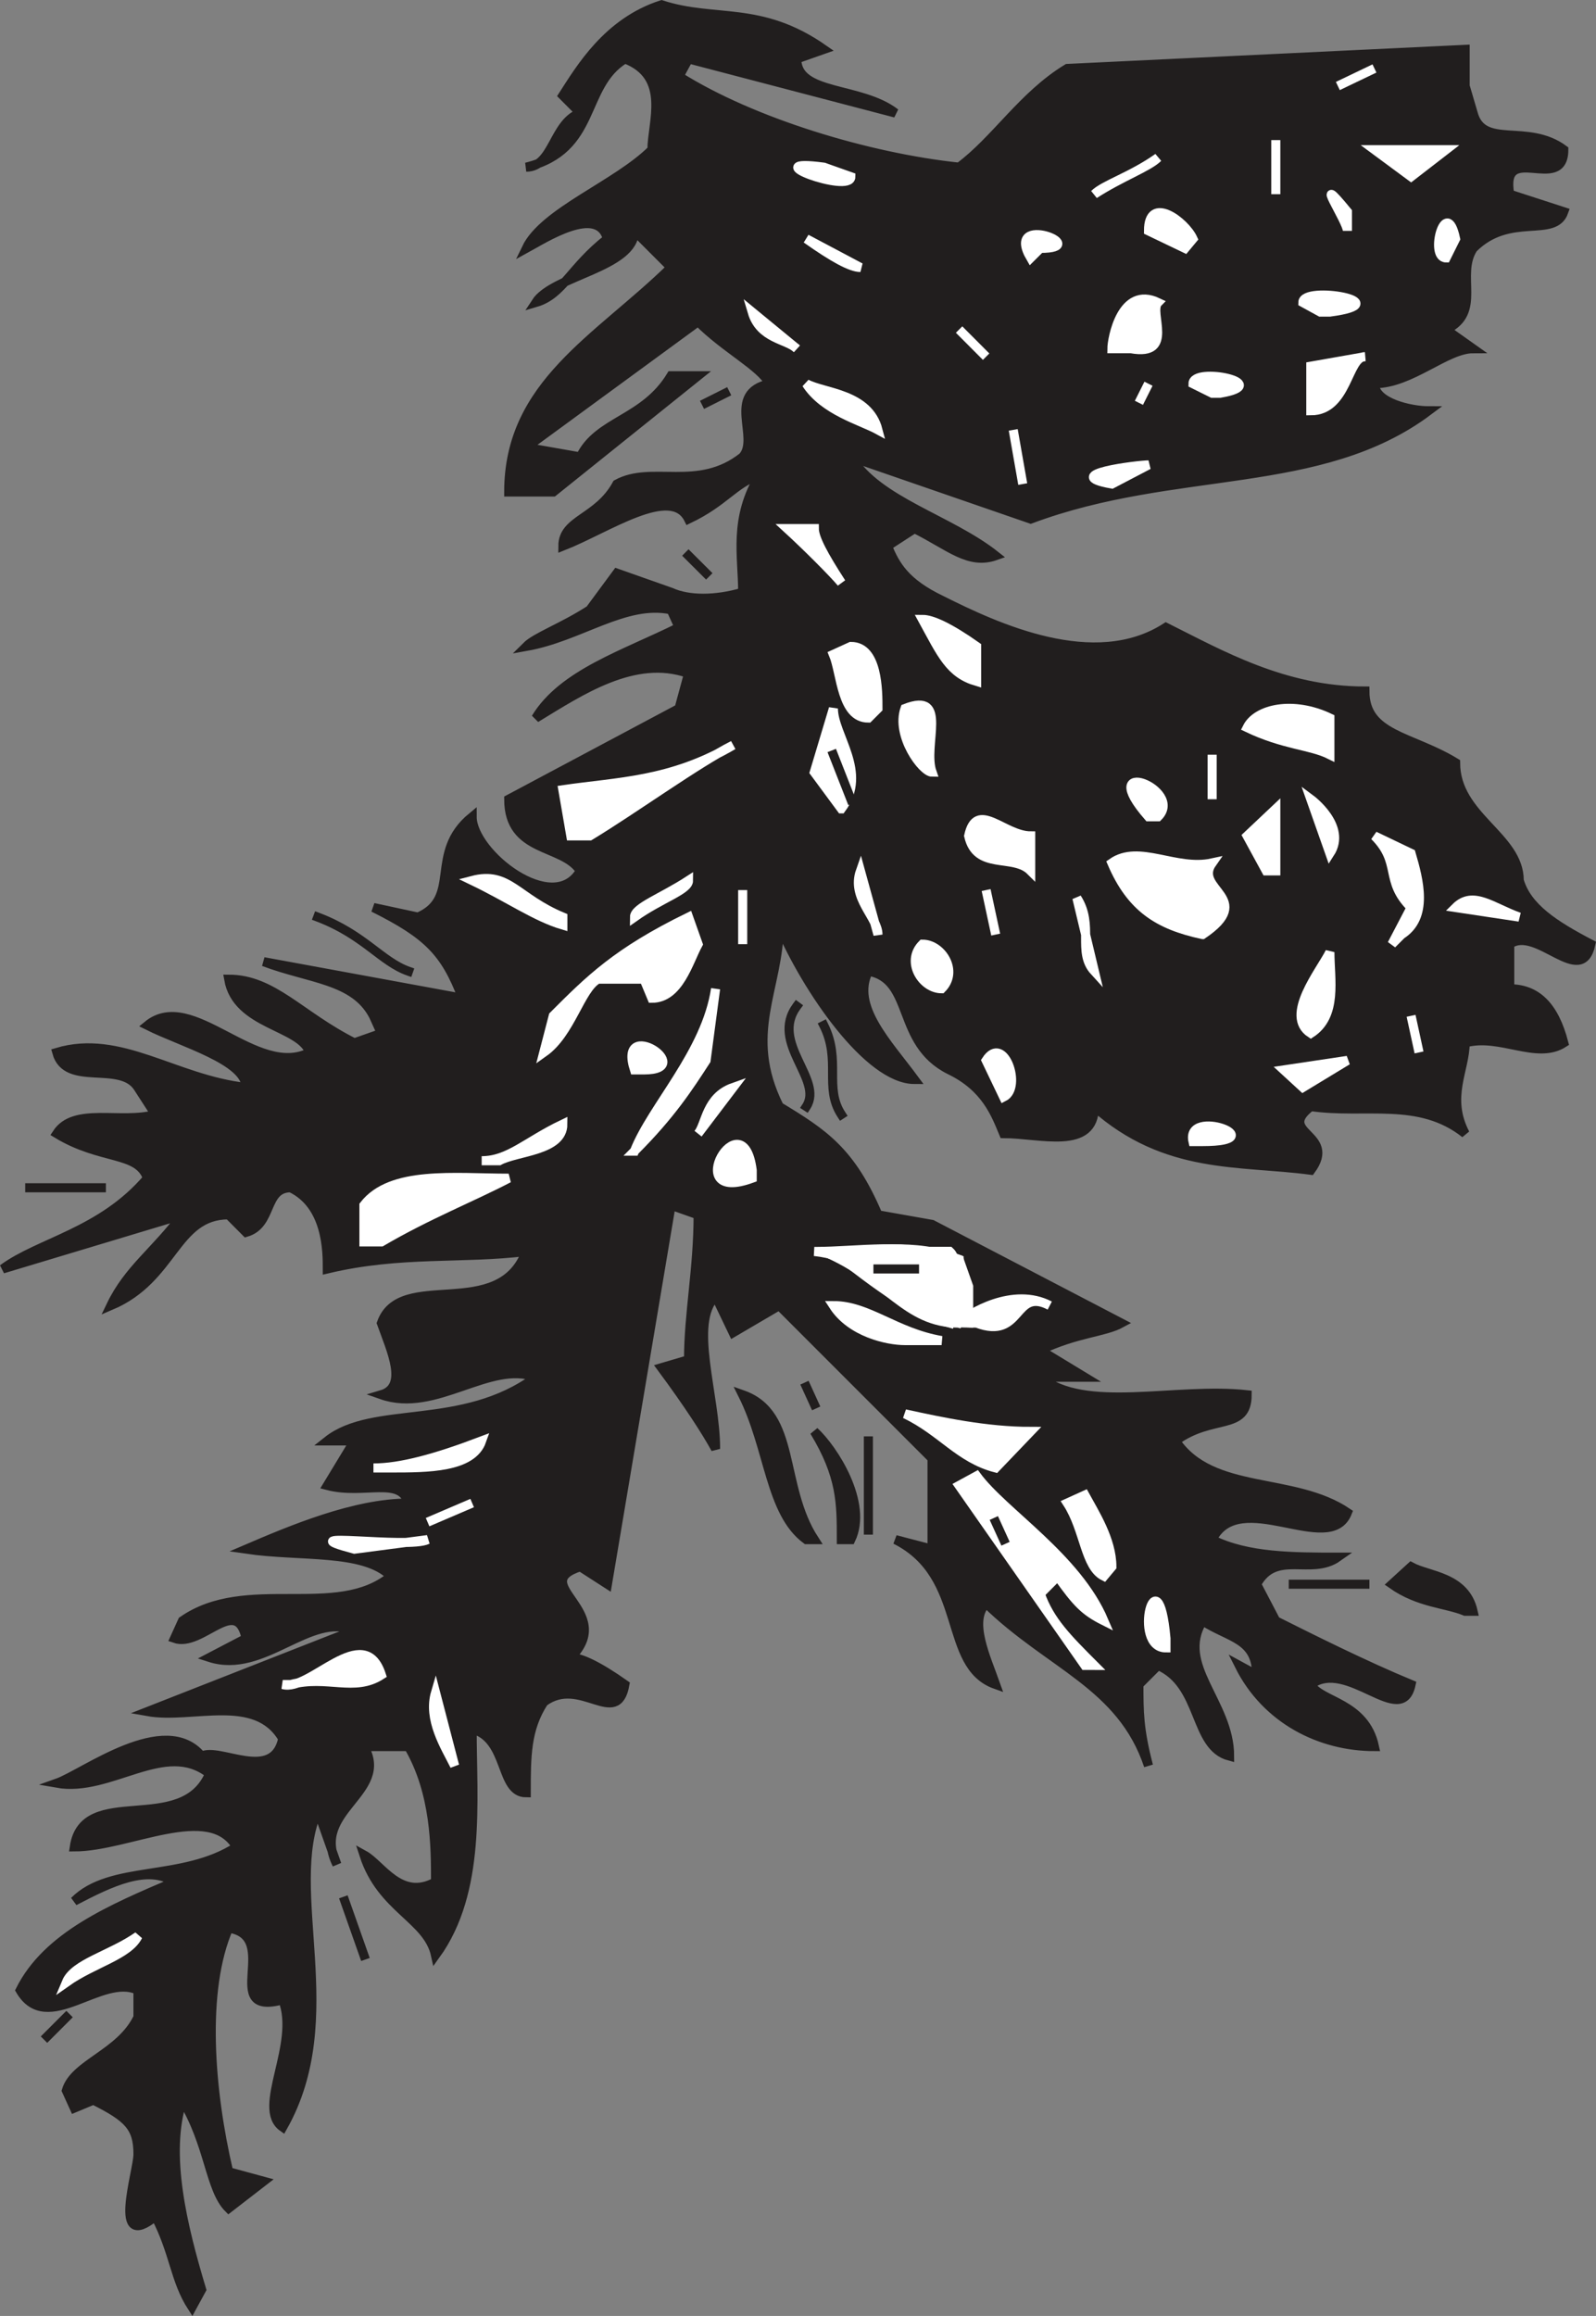 <svg width="133.72" height="193.944" viewBox="0 0 100.29 145.458" xmlns="http://www.w3.org/2000/svg"><rect x="0" y="0" width="100.29" height="145.458" fill="#808080" stroke="none"/><path style="fill:#211e1e;fill-opacity:1;fill-rule:evenodd;stroke:none" d="M17 830.102c-1.102-1.704-1.102-3.403-2.3-5.704-2.802 2.301-1.098-2.796-1.098-3.898 0-1.7-.602-2.3-2.801-3.398l-1.2.5-.5-1.102c.5-1.7 3.399-2.3 4.5-4.602V810.2c-2.3-1.097-5.703 2.903-7.402 0 1.7-3.398 5.7-5.097 9.7-6.8-1.7-1.098-4 0-6.297 1.203 2.296-2.301 6.796-1.204 10.199-3.403-1.7-2.898-6.801 0-10.2 0 .598-4 6.797-.597 8.5-4.597-2.8-2.204-6.203 1.199-9.601.597 1.7-.597 6.8-4.5 9.102-1.699 1.097-.602 4.5 1.7 5.097-1.102C21 791.5 17 793.2 14.2 792.7l13-5.097c-2.8-1.204-5.699 2.796-9.097 1.699l2.296-1.2c-.597-2.8-2.796.598-4.5 0l.5-1.101c4-2.8 9.704 0 13.102-2.8-1.7-1.7-5.7-1.2-9.102-1.7 2.801-1.2 6.801-2.898 10.204-2.898-.5-1.704-2.801-.5-5.102-1.102l1.7-2.8h-1.7c2.898-2.302 8.5-.598 13.102-4-2.903-1.098-6.301 2.3-9.704 1.1 1.704-.5.602-2.8 0-4.5 1.204-3.402 7.403 0 9.102-4.5-4 .5-7.898 0-12.5 1.098 0-1.097 0-4-2.3-5.097-1.7 0-1.098 2.3-2.802 2.8l-1.097-1.101c-3.403 0-3.403 4-7.403 5.7 1.102-2.302 2.801-3.4 4.5-5.7l-11.296 3.398c2.296-1.699 6.199-2.296 9.097-5.699-.597-1.699-2.898-1.097-5.699-2.8 1.102-1.7 4-.598 6.2-1.2l-1.098-1.699c-1.102-1.7-4.5 0-5.102-2.2 4-1.198 7.398 1.7 11.898 2.2 0-1.7-4-2.8-6.199-3.898C17 747.3 21 753 24.4 751.3c-.598-1.7-4.598-1.7-5.098-4.602 2.8 0 4.5 2.301 7.898 4l1.7-.597-.5-1.102c-1.2-2.3-4-2.3-6.899-3.398l12.5 2.296c-1.102-2.898-2.2-4-5.602-5.699l2.801.602c2.801-1.2.602-4 3.403-6.301 0 2.3 5.097 6.3 6.796 3.398-1.097-1.699-4.5-1.097-4.5-4.5l10.704-5.699.597-2.199c-3.398-1.2-6.8 1.102-9.597 2.8 1.699-2.8 5.597-4 9-5.698l-.5-1.102c-2.903-.602-5.704 1.7-9.102 2.3.602-.6 2.3-1.198 4-2.3l1.7-2.3 3.402 1.198c1.097.5 2.796.5 4.5 0 0-2.296-.602-4.597 1.097-7.398-1.699.602-2.199 1.7-4.5 2.8-1.097-2.198-5.097.598-7.898 1.7 0-1.7 2.199-1.7 3.398-3.898 2.2-1.204 5.102.5 7.903-1.704 1.097-1.199-1.102-4 1.699-4.597-.602-1.102-2.801-2.2-4.5-3.903L38 713.301l3.398.597c1.102-2.296 4-2.296 5.704-5.097H48.8l-9.102 7.3h-2.8c0-6.8 5.601-9.601 10.203-14.101l-2.301-2.3c0 2.3-5.102 2.8-6.2 4.5 1.7-.5 2.2-2.2 4.5-4-.601-2.2-4 0-5.101.6 1.102-2.3 5.7-4 7.898-6.198 0-1.704 1.204-4.602-1.699-5.704-2.8 1.704-1.699 5.704-6.199 6.801 1.7 0 1.7-2.8 3.398-3.398l-1.097-1.102c1.097-1.699 2.8-4.597 6.199-5.699 3.398 1.102 6.2 0 10.2 2.8l-1.7.598c0 2.301 4 1.704 6.2 3.403l-13-3.403-.598 1.102c4.597 2.898 11.898 5.102 17.597 5.7 2.301-1.7 4-4.5 6.801-6.2l25-1.2v2.302l.5 1.699c.602 2.3 3.398.597 5.7 2.3 0 2.797-4-.601-3.4 2.797l3.4 1.102c-.598 1.7-3.4 0-5.7 2.3-1.102 1.7.602 4-1.7 5.098l1.7 1.204c-1.7 0-3.898 2.199-6.2 2.199 0 1.199 2.302 1.699 3.4 1.699-6.802 5.102-15.9 3.398-25 6.8l-11.302-3.902c1.704 2.801 6.204 3.903 9.102 6.204-1.7.597-2.898-.602-5.102-1.704L60.7 719.5c.5 1.2 1.102 2.3 3.403 3.398 3.398 1.704 9.597 4.602 14.097 1.704 3.403 1.699 7.403 4 12.5 4 0 2.796 2.903 2.796 5.7 4.5 0 3.398 4 4.597 4 7.398.5 1.7 2.203 2.8 4.5 4-.598 2.8-3.399-1.2-5.098 0v2.8c1.699 0 2.8 1.098 3.398 3.4-1.699 1.1-4-.598-6.199 0 0 1.698-1.2 3.402 0 5.698-2.898-2.296-6.3-1.199-9.7-1.699-2.198 1.7 1.7 1.7 0 4-4.5-.597-9.1 0-13.6-4 0 2.801-3.4 1.7-5.7 1.7-.5-1.2-1.102-2.899-3.398-4-3.403-1.7-2.204-5.7-5.102-6.2-1.102 2.2 1.2 4.5 2.898 6.801-2.898 0-6.796-5.7-8.5-9.7 0 4-2.296 6.802 0 11.4 2.801 1.698 4.5 2.8 6.204 6.8l3.398.602 11.898 6.199c-1.097.597-2.796.597-5.097 1.699l2.8 1.7h-2.8c2.8 2.3 8.5.6 13 1.1 0 2.302-2.2 1.2-4.5 2.9 2.3 3.402 7.398 2.198 10.8 4.5-1.101 2.8-6.8-1.7-8.5 1.698C83.302 783 86.2 783 89 783c-1.7 1.2-3.898-.5-5.102 1.7l1.204 2.3c2.199 1.102 5.597 2.8 8.5 4-.602 2.8-4-1.7-6.301 0 .597 1.102 3.398 1.102 4 3.898-3.403 0-6.801-1.699-8.5-5.097l1.097.597c0-2.296-1.699-2.296-3.398-3.398-1.7 2.8 1.7 5.102 1.7 8.5-2.302-.602-1.7-4.5-4.5-5.7l-1.2 1.2c0 1.7 0 2.8.602 5.102-1.704-5.102-6.204-6.301-10.204-10.204-1.097 1.102 0 3.403.602 5.102-3.398-1.2-1.7-6.8-6.3-9.102l2.3.602v-5.7l-9.602-9.6L51 768.897l-1.102-2.296c-1.699 1.699 0 6.199 0 9.597-.597-1.097-1.699-2.8-3.398-5.097l1.7-.5c0-2.903.6-5.704.6-9.102l-1.698-.602-4 23.801-1.704-1.097c-3.398 1.097 2.301 2.796-.597 5.699.597 0 1.699.5 3.398 1.699-.5 2.8-2.8-.602-5.097 1.102C38 793.8 38 795.5 38 797.8c-1.7 0-1.102-3.403-3.398-4 0 4.5.597 10.199-2.301 14.199-.5-2.3-3.403-2.898-4.5-6.3 1.097.6 2.3 2.902 4.5 1.698 0-2.199 0-5.597-1.7-8.5h-2.8c1.699 2.903-3.403 4-1.7 7.403l-1.203-3.403c-2.199 5.102 1.704 13-2.199 19.903-1.699-1.2 1.102-5.2 0-8-4 1.097 0-4-3.398-4.5-1.7 3.898-1.2 10.199 0 15.3l2.199.598-2.2 1.7c-1.198-1.2-1.198-4-2.902-6.797-1.097 3.398 0 7.898 1.204 11.898" transform="translate(-4.932 -685.2)"/><path style="fill:none;stroke:#211e1e;stroke-width:5.7;stroke-linecap:square;stroke-linejoin:miter;stroke-miterlimit:4;stroke-opacity:1" d="M170 118.984c-11.016 17.032-11.016 34.024-23.008 57.032-28.008-23.008-10.976 27.968-10.976 38.984 0 16.992-6.016 23.008-28.008 33.984l-11.992-5-5 11.016c5 16.992 33.984 23.008 45 46.016v16.992c-23.008 10.976-57.032-29.024-74.024 0 16.992 33.984 56.992 50.976 96.992 68.008-16.992 10.976-40 0-62.968-12.032 22.968 23.008 67.968 12.032 101.992 34.024-16.992 28.984-68.008 0-101.992 0 5.976 40 67.968 5.976 85 45.976-28.008 22.032-62.032-11.992-96.016-5.976 16.992 5.976 68.008 45 91.016 16.992 10.976 6.016 45-16.992 50.976 11.016C210 505 170 488.008 141.992 493.008l130 50.976c-28.008 12.032-56.992-27.968-90.976-16.992l22.968 11.992c-5.976 28.008-27.968-5.976-45 0l5 11.016c40 28.008 97.032 0 131.016 28.008C278.008 595 238.008 590 203.984 595c28.008 11.992 68.008 28.984 102.032 28.984-5 17.032-28.008 5-51.016 11.016l16.992 28.008H255c28.984 23.008 85 5.976 131.016 40-29.024 10.976-63.008-23.008-97.032-11.016 17.032 5 6.016 28.008 0 45 12.032 34.024 74.024 0 91.016 45-40-5-78.984 0-125-10.976 0 10.976 0 40-23.008 50.976-16.992 0-10.976-23.008-28.008-28.008L193.008 805c-34.024 0-34.024-40-74.024-56.992 11.016 23.008 28.008 33.984 45 56.992L51.016 771.016c22.968 16.992 61.992 22.968 90.976 56.992C136.016 845 113.008 838.984 85 856.016c11.016 16.992 40 5.976 61.992 11.992L136.016 885c-11.016 16.992-45 0-51.016 21.992C125 918.984 158.984 890 203.984 885c0 16.992-40 28.008-61.992 38.984C170 946.992 210 890 243.984 906.992c-5.976 16.992-45.976 16.992-50.976 46.016 28.008 0 45-23.008 78.984-40l16.992 5.976-5 11.016c-11.992 23.008-40 23.008-68.984 33.984l125-22.968c-11.016 28.984-21.992 40-56.016 56.992l28.008-6.016c28.008 11.992 6.016 40 34.024 63.008 0-23.008 50.976-63.008 67.968-33.984-10.976 16.992-45 10.976-45 45l107.032 56.992 5.976 21.992c-33.984 11.992-68.008-11.016-95.976-28.008 16.992 28.008 55.976 40 90 56.992l-5 11.016c-29.024 6.016-57.032-16.992-91.016-23.008 6.016 6.016 23.008 11.992 40 23.008l16.992 23.008 34.024-11.992c10.976-5 27.968-5 45 0 0 22.968-6.016 45.976 10.976 73.984-16.992-6.016-21.992-16.992-45-28.008-10.976 21.992-50.976-5.976-78.984-16.992 0 16.992 21.992 16.992 33.984 38.984 21.992 12.032 51.016-5 79.024 17.032 10.976 11.992-11.016 40 16.992 45.976-6.016 11.016-28.008 21.992-45 39.024L380 1286.992l33.984-5.976c11.016 22.968 40 22.968 57.032 50.976h16.992l-91.016-73.008h-28.008c0 68.008 56.016 96.016 102.032 141.016l-23.008 23.008c0-23.008-51.016-28.008-61.992-45 16.992 5 21.992 21.992 45 40-6.016 21.992-40 0-51.016-6.016 11.016 23.008 56.992 40 78.984 61.992 0 17.032 12.032 46.016-16.992 57.032-28.008-17.032-16.992-57.032-61.992-68.008 16.992 0 16.992 28.008 33.984 33.984l-10.976 11.016C413.984 1525 431.016 1553.984 465 1565c33.984-11.016 61.992 0 101.992-28.008L550 1531.016c0-23.008 40-17.032 61.992-34.024l-130 34.024-5.976-11.016c45.976-28.984 118.984-51.016 175.976-56.992 23.008 16.992 40 45 68.008 61.992l250 11.992v-23.008l5-16.992c6.016-23.008 33.984-5.976 56.992-23.008 0-27.968-40 6.016-33.984-27.968l33.984-11.016c-5.976-16.992-33.984 0-56.992-23.008-11.016-16.992 6.016-40-16.992-50.976L975 1348.984c-16.992 0-38.984-21.992-61.992-21.992 0-11.992 23.008-16.992 33.984-16.992-68.008-51.016-158.984-33.984-250-68.008l-113.008 39.024c17.032-28.008 62.032-39.024 91.016-62.032-16.992-5.976-28.984 6.016-51.016 17.032L606.992 1225c5-11.992 11.016-23.008 34.024-33.984 33.984-17.032 95.976-46.016 140.976-17.032 34.024-16.992 74.024-40 125-40 0-27.968 29.024-27.968 56.992-45 0-33.984 40-45.976 40-73.984 5-16.992 22.032-28.008 45-40-5.976-28.008-33.984 11.992-50.976 0v-28.008c16.992 0 28.008-10.976 33.984-33.984-16.992-11.016-40 5.976-61.992 0 0-16.992-11.992-34.024 0-56.992-28.984 22.968-63.008 11.992-96.992 16.992-21.992-16.992 16.992-16.992 0-40-45 5.976-91.016 0-136.016 40 0-28.008-33.984-16.992-56.992-16.992-5 11.992-11.016 28.984-33.984 40-34.024 16.992-22.032 56.992-51.016 61.992-11.016-21.992 11.992-45 28.984-68.008-28.984 0-67.968 56.992-85 96.992 0-40-22.968-68.008 0-113.984 28.008-16.992 45-28.008 62.032-68.008L635 798.984l118.984-61.992c-10.976-5.976-27.968-5.976-50.976-16.992l28.008-16.992h-28.008c28.008-23.008 85-6.016 130-11.016 0-23.008-21.992-11.992-45-28.984 23.008-34.024 73.984-21.992 108.008-45C885 590 828.008 635 811.016 601.016 833.008 590 861.992 590 890 590c-16.992-11.992-38.984 5-51.016-16.992L851.016 550c21.992-11.016 55.976-28.008 85-40-6.016-28.008-40 16.992-63.008 0 5.976-11.016 33.984-11.016 40-38.984-34.024 0-68.008 16.992-85 50.976l10.976-5.976c0 22.968-16.992 22.968-33.984 33.984-16.992-28.008 16.992-51.016 16.992-85-23.008 6.016-16.992 45-45 56.992L765 510c0-16.992 0-28.008 6.016-51.016-17.032 51.016-62.032 63.008-102.032 102.032-10.976-11.016 0-34.024 6.016-51.016-33.984 11.992-16.992 68.008-63.008 91.016L635 595v56.992l-96.016 96.016L510 731.016l-11.016 22.968c-16.992-16.992 0-61.992 0-95.976-5.976 10.976-16.992 28.008-33.984 50.976l16.992 5c0 29.024 6.016 57.032 6.016 91.016l-16.992 6.016-40-238.008-17.032 10.976c-33.984-10.976 23.008-27.968-5.976-56.992 5.976 0 16.992-5 33.984-16.992-5-28.008-28.008 6.016-50.976-11.016C380 481.992 380 465 380 441.992c-16.992 0-11.016 34.024-33.984 40 0-45 5.976-101.992-23.008-141.992-5 23.008-34.024 28.984-45 63.008 10.976-6.016 23.008-29.024 45-16.992 0 21.992 0 55.976-16.992 85h-28.008c16.992-29.024-34.024-40-16.992-74.024l-12.032 34.024c-21.992-51.016 17.032-130-21.992-199.024-16.992 11.992 11.016 51.992 0 80-40-10.976 0 40-33.984 45-16.992-38.984-11.992-101.992 0-153.008L215 198.008l-21.992-16.992c-11.992 11.992-11.992 40-29.024 67.968C153.008 215 163.984 170 176.016 130Zm0 0" transform="matrix(.1 0 0 -.1 -4.932 156.8)"/><path style="fill:#fff;fill-opacity:1;fill-rule:evenodd;stroke:none" d="M9.102 809.7c.5-1.2 2.796-1.7 4.5-2.9-.602 1.2-2.801 1.7-4.5 2.9" transform="translate(-4.932 -685.2)"/><path style="fill:none;stroke:#fff;stroke-width:5.7;stroke-linecap:square;stroke-linejoin:miter;stroke-miterlimit:4;stroke-opacity:1" d="M91.016 323.008c5 11.992 27.968 16.992 45 28.984C130 340 108.008 335 91.016 323.008Zm0 0" transform="matrix(.1 0 0 -.1 -4.932 156.8)"/><path style="fill:#211e1e;fill-opacity:1;fill-rule:evenodd;stroke:none" d="M21.5 805.102c-1.102 1.199 0 2.898-.5 4.597 2.2 0 1.102-2.898.5-4.597" transform="translate(-4.932 -685.2)"/><path style="fill:none;stroke:#211e1e;stroke-width:5.7;stroke-linecap:square;stroke-linejoin:miter;stroke-miterlimit:4;stroke-opacity:1" d="M215 368.984c-11.016-11.992 0-28.984-5-45.976 21.992 0 11.016 28.984 5 45.976zm0 0" transform="matrix(.1 0 0 -.1 -4.932 156.8)"/><path style="fill:none;stroke:#fff;stroke-width:5.7;stroke-linecap:square;stroke-linejoin:miter;stroke-miterlimit:4;stroke-opacity:1" d="M176.016 431.016zm27.968 16.992zm0 0" transform="matrix(.1 0 0 -.1 -4.932 156.8)"/><path style="fill:#fff;fill-opacity:1;fill-rule:evenodd;stroke:none" d="M33.5 796.102c-.602-1.204-1.7-2.903-1.2-4.602" transform="translate(-4.932 -685.2)"/><path style="fill:none;stroke:#fff;stroke-width:5.7;stroke-linecap:square;stroke-linejoin:miter;stroke-miterlimit:4;stroke-opacity:1" d="M335 458.984c-6.016 12.032-16.992 29.024-11.992 46.016Zm0 0" transform="matrix(.1 0 0 -.1 -4.932 156.8)"/><path style="fill:#fff;fill-opacity:1;fill-rule:evenodd;stroke:none" d="M22.7 791c1.698.5 5.1-4 6.198-.602-1.699 1.102-3.398 0-5.699.602" transform="translate(-4.932 -685.2)"/><path style="fill:none;stroke:#fff;stroke-width:5.7;stroke-linecap:square;stroke-linejoin:miter;stroke-miterlimit:4;stroke-opacity:1" d="M226.992 510c16.992-5 51.016 40 61.992 6.016-16.992-11.016-33.984 0-56.992-6.016Zm0 0" transform="matrix(.1 0 0 -.1 -4.932 156.8)"/><path style="fill:none;stroke:#211e1e;stroke-width:5.7;stroke-linecap:square;stroke-linejoin:miter;stroke-miterlimit:4;stroke-opacity:1" d="M306.016 516.016zm0 0" transform="matrix(.1 0 0 -.1 -4.932 156.8)"/><path style="fill:#fff;fill-opacity:1;fill-rule:evenodd;stroke:none" d="m73.102 789.8-7.903-11.3 1.102-.602C68 780.2 72.6 783 74.3 787c-1.2-.602-1.7-1.102-2.903-2.8l-1.097 1.1c.597 1.7 1.699 2.802 3.398 4.5" transform="translate(-4.932 -685.2)"/><path style="fill:none;stroke:#fff;stroke-width:5.7;stroke-linecap:square;stroke-linejoin:miter;stroke-miterlimit:4;stroke-opacity:1" d="M731.016 521.992 651.992 635l11.016 6.016C680 618.008 726.016 590 743.008 550c-11.992 6.016-16.992 11.016-29.024 28.008l-10.976-11.016c5.976-16.992 16.992-28.008 33.984-45Zm-374.024 11.016zm0 0" transform="matrix(.1 0 0 -.1 -4.932 156.8)"/><path style="fill:#fff;fill-opacity:1;fill-rule:evenodd;stroke:none" d="M78.2 788.7c-2.2 0-.5-6.2 0-.598" transform="translate(-4.932 -685.2)"/><path style="fill:none;stroke:#fff;stroke-width:5.7;stroke-linecap:square;stroke-linejoin:miter;stroke-miterlimit:4;stroke-opacity:1" d="M781.992 533.008c-21.992 0-5 61.992 0 5.976zm0 0" transform="matrix(.1 0 0 -.1 -4.932 156.8)"/><path style="fill:#211e1e;fill-opacity:1;fill-rule:evenodd;stroke:none" d="M97 786.398c-1.2-.5-2.898-.5-4.602-1.699l1.204-1.097c1.097.597 3.398.597 3.898 2.796" transform="translate(-4.932 -685.2)"/><path style="fill:none;stroke:#211e1e;stroke-width:5.7;stroke-linecap:square;stroke-linejoin:miter;stroke-miterlimit:4;stroke-opacity:1" d="M970 556.016c-11.992 5-28.984 5-46.016 16.992l12.032 10.976c10.976-5.976 33.984-5.976 38.984-27.968Zm0 0" transform="matrix(.1 0 0 -.1 -4.932 156.8)"/><path style="fill:#fff;fill-opacity:1;fill-rule:evenodd;stroke:none" d="M74.3 784.2c-1.198-.598-1.198-2.9-2.3-4.598l1.102-.5c.597 1.097 1.699 2.796 1.699 4.5" transform="translate(-4.932 -685.2)"/><path style="fill:none;stroke:#fff;stroke-width:5.7;stroke-linecap:square;stroke-linejoin:miter;stroke-miterlimit:4;stroke-opacity:1" d="M743.008 578.008c-11.992 5.976-11.992 28.984-23.008 45.976l11.016 5c5.976-10.976 16.992-27.968 16.992-45zm0 0" transform="matrix(.1 0 0 -.1 -4.932 156.8)"/><path style="fill:#fff;fill-opacity:1;fill-rule:evenodd;stroke:none" d="M27.2 782.5c-4.5-1.2 3.402 0 4.6-.602" transform="translate(-4.932 -685.2)"/><path style="fill:none;stroke:#fff;stroke-width:5.7;stroke-linecap:square;stroke-linejoin:miter;stroke-miterlimit:4;stroke-opacity:1" d="M271.992 595c-45 11.992 34.024 0 46.016 6.016zm0 0" transform="matrix(.1 0 0 -.1 -4.932 156.8)"/><path style="fill:#211e1e;fill-opacity:1;fill-rule:evenodd;stroke:none" d="M55.602 781.898c-2.301-1.699-2.301-5.699-4-9.097 3.398 1.199 2.296 5.699 4.5 9.097" transform="translate(-4.932 -685.2)"/><path style="fill:none;stroke:#211e1e;stroke-width:5.7;stroke-linecap:square;stroke-linejoin:miter;stroke-miterlimit:4;stroke-opacity:1" d="M556.016 601.016c-23.008 16.992-23.008 56.992-40 90.976C550 680 538.984 635 561.016 601.016Zm0 0" transform="matrix(.1 0 0 -.1 -4.932 156.8)"/><path style="fill:#211e1e;fill-opacity:1;fill-rule:evenodd;stroke:none" d="M57.8 781.898c0-2.296 0-4-1.698-6.796 1.199 1.097 3.398 4.5 2.296 6.796" transform="translate(-4.932 -685.2)"/><path style="fill:none;stroke:#211e1e;stroke-width:5.7;stroke-linecap:square;stroke-linejoin:miter;stroke-miterlimit:4;stroke-opacity:1" d="M578.008 601.016c0 22.968 0 40-16.992 67.968 11.992-10.976 33.984-45 22.968-67.968zm0 0" transform="matrix(.1 0 0 -.1 -4.932 156.8)"/><path style="fill:#fff;fill-opacity:1;fill-rule:evenodd;stroke:none" d="m31.8 780.8 2.802-1.198" transform="translate(-4.932 -685.2)"/><path style="fill:none;stroke:#fff;stroke-width:5.7;stroke-linecap:square;stroke-linejoin:miter;stroke-miterlimit:4;stroke-opacity:1" d="m318.008 611.992 28.008 11.992zm435.976 16.992zM380 635zm0 0" transform="matrix(.1 0 0 -.1 -4.932 156.8)"/><path style="fill:#fff;fill-opacity:1;fill-rule:evenodd;stroke:none" d="M28.398 777.398c1.704 0 3.903-.597 6.801-1.699-.597 1.7-3.398 1.7-5.699 1.7" transform="translate(-4.932 -685.2)"/><path style="fill:none;stroke:#fff;stroke-width:5.7;stroke-linecap:square;stroke-linejoin:miter;stroke-miterlimit:4;stroke-opacity:1" d="M283.984 646.016c17.032 0 39.024 5.976 68.008 16.992-5.976-16.992-33.984-16.992-56.992-16.992Zm0 0" transform="matrix(.1 0 0 -.1 -4.932 156.8)"/><path style="fill:#fff;fill-opacity:1;fill-rule:evenodd;stroke:none" d="M67.5 777.398c-2.3-.597-3.398-2.296-5.7-3.398 2.302.5 5.098 1.102 7.9 1.102" transform="translate(-4.932 -685.2)"/><path style="fill:none;stroke:#fff;stroke-width:5.7;stroke-linecap:square;stroke-linejoin:miter;stroke-miterlimit:4;stroke-opacity:1" d="M675 646.016c-23.008 5.976-33.984 22.968-56.992 33.984 23.008-5 50.976-11.016 78.984-11.016zm0 0" transform="matrix(.1 0 0 -.1 -4.932 156.8)"/><path style="fill:none;stroke:#211e1e;stroke-width:5.7;stroke-linecap:square;stroke-linejoin:miter;stroke-miterlimit:4;stroke-opacity:1" d="M861.992 651.992zm0 0" transform="matrix(.1 0 0 -.1 -4.932 156.8)"/><path style="fill:none;stroke:#fff;stroke-width:5.7;stroke-linecap:square;stroke-linejoin:miter;stroke-miterlimit:4;stroke-opacity:1" d="M708.984 680zM335 726.016zm0 0" transform="matrix(.1 0 0 -.1 -4.932 156.8)"/><path style="fill:#fff;fill-opacity:1;fill-rule:evenodd;stroke:none" d="M61.8 769.398c-1.1 0-3.402-.5-4.5-2.199 2.2 0 3.9 1.7 6.802 2.2" transform="translate(-4.932 -685.2)"/><path style="fill:none;stroke:#fff;stroke-width:5.7;stroke-linecap:square;stroke-linejoin:miter;stroke-miterlimit:4;stroke-opacity:1" d="M618.008 726.016c-11.016 0-34.024 5-45 21.992 21.992 0 38.984-16.992 68.008-21.992zm0 0" transform="matrix(.1 0 0 -.1 -4.932 156.8)"/><path style="fill:#fff;fill-opacity:1;fill-rule:evenodd;stroke:none" d="M64.602 768.3c-2.204-.6-4.5-2.3-7.301-4.5 2.199 0 5.097-.6 7.898.5 0 2.302 0 1.2-.597 4" transform="translate(-4.932 -685.2)"/><path style="fill:none;stroke:#fff;stroke-width:5.7;stroke-linecap:square;stroke-linejoin:miter;stroke-miterlimit:4;stroke-opacity:1" d="M646.016 736.992c-22.032 6.016-45 23.008-73.008 45 21.992 0 50.976 6.016 78.984-5 0-23.008 0-11.992-5.976-40zm0 0" transform="matrix(.1 0 0 -.1 -4.932 156.8)"/><path style="fill:#fff;fill-opacity:1;fill-rule:evenodd;stroke:none" d="M65.2 768.3c-3.4 0-4.5-2.8-8.5-4.5h7.902c1.199 1.098-2.204 3.4.597 4.5" transform="translate(-4.932 -685.2)"/><path style="fill:none;stroke:#fff;stroke-width:5.7;stroke-linecap:square;stroke-linejoin:miter;stroke-miterlimit:4;stroke-opacity:1" d="M651.992 736.992c-33.984 0-45 28.008-85 45h79.024c11.992-10.976-22.032-33.984 5.976-45zm0 0" transform="matrix(.1 0 0 -.1 -4.932 156.8)"/><path style="fill:#fff;fill-opacity:1;fill-rule:evenodd;stroke:none" d="M65.8 768.3c-4 0-5.1-4-9.698-4.5 2.898 0 5.699-.6 9.097.5l.602 1.7" transform="translate(-4.932 -685.2)"/><path style="fill:none;stroke:#fff;stroke-width:5.7;stroke-linecap:square;stroke-linejoin:miter;stroke-miterlimit:4;stroke-opacity:1" d="M658.008 736.992c-40 0-51.016 40-96.992 45 28.984 0 56.992 6.016 90.976-5L658.008 760Zm0 0" transform="matrix(.1 0 0 -.1 -4.932 156.8)"/><path style="fill:#fff;fill-opacity:1;fill-rule:evenodd;stroke:none" d="M66.3 768.3c-3.902 0-5.6-2.8-9.6-4.5h7.902c1.199 1.098-2.204 3.4.597 4.5.602-.6 3.403-2.3 5.7-1.1-2.297-1.2-1.7 2.198-4.598 1.1" transform="translate(-4.932 -685.2)"/><path style="fill:none;stroke:#fff;stroke-width:5.7;stroke-linecap:square;stroke-linejoin:miter;stroke-miterlimit:4;stroke-opacity:1" d="M663.008 736.992c-39.024 0-56.016 28.008-96.016 45h79.024c11.992-10.976-22.032-33.984 5.976-45 6.016 6.016 34.024 23.008 56.992 11.016-22.968 11.992-16.992-21.992-45.976-11.016Zm0 0" transform="matrix(.1 0 0 -.1 -4.932 156.8)"/><path style="fill:#fff;fill-opacity:1;fill-rule:evenodd;stroke:none" d="M27.8 763.2v-2.302c1.7-2.199 5.7-1.699 9.098-1.699-2.296 1.2-5.097 2.301-8 4" transform="translate(-4.932 -685.2)"/><path style="fill:none;stroke:#fff;stroke-width:5.7;stroke-linecap:square;stroke-linejoin:miter;stroke-miterlimit:4;stroke-opacity:1" d="M278.008 788.008v23.008C295 833.008 335 828.008 368.984 828.008c-22.968-11.992-50.976-23.008-80-40zm0 0" transform="matrix(.1 0 0 -.1 -4.932 156.8)"/><path style="fill:#fff;fill-opacity:1;fill-rule:evenodd;stroke:none" d="M52.2 759.2c-4.598 1.698-.598-5.098 0-.5" transform="translate(-4.932 -685.2)"/><path style="fill:none;stroke:#fff;stroke-width:5.7;stroke-linecap:square;stroke-linejoin:miter;stroke-miterlimit:4;stroke-opacity:1" d="M521.992 828.008c-45.976-16.992-5.976 50.976 0 5zm-290 10.976zm0 0" transform="matrix(.1 0 0 -.1 -4.932 156.8)"/><path style="fill:#fff;fill-opacity:1;fill-rule:evenodd;stroke:none" d="M35.2 758.102c1.698 0 2.8-1.204 5.1-2.301 0 1.699-2.902 1.699-4 2.3" transform="translate(-4.932 -685.2)"/><path style="fill:none;stroke:#fff;stroke-width:5.7;stroke-linecap:square;stroke-linejoin:miter;stroke-miterlimit:4;stroke-opacity:1" d="M351.992 838.984c16.992 0 28.008 12.032 51.016 23.008 0-16.992-29.024-16.992-40-23.008zm0 0" transform="matrix(.1 0 0 -.1 -4.932 156.8)"/><path style="fill:#fff;fill-opacity:1;fill-rule:evenodd;stroke:none" d="M44.8 757.5c1.098-2.8 4.5-6.2 5.098-10.2l-.597 4.5c-1.102 1.7-2.2 3.4-4.5 5.7" transform="translate(-4.932 -685.2)"/><path style="fill:none;stroke:#fff;stroke-width:5.7;stroke-linecap:square;stroke-linejoin:miter;stroke-miterlimit:4;stroke-opacity:1" d="M448.008 845c10.976 28.008 45 61.992 50.976 101.992l-5.976-45c-11.016-16.992-21.992-33.984-45-56.992Zm0 0" transform="matrix(.1 0 0 -.1 -4.932 156.8)"/><path style="fill:#fff;fill-opacity:1;fill-rule:evenodd;stroke:none" d="M79.898 756.898c-.5-2.199 5.204 0 .602 0" transform="translate(-4.932 -685.2)"/><path style="fill:none;stroke:#fff;stroke-width:5.7;stroke-linecap:square;stroke-linejoin:miter;stroke-miterlimit:4;stroke-opacity:1" d="M798.984 851.016c-5 21.992 52.032 0 6.016 0zm0 0" transform="matrix(.1 0 0 -.1 -4.932 156.8)"/><path style="fill:#fff;fill-opacity:1;fill-rule:evenodd;stroke:none" d="M48.8 756.398c.5-.597.5-2.296 2.2-2.898" transform="translate(-4.932 -685.2)"/><path style="fill:none;stroke:#fff;stroke-width:5.7;stroke-linecap:square;stroke-linejoin:miter;stroke-miterlimit:4;stroke-opacity:1" d="M488.008 856.016c5 5.976 5 22.968 21.992 28.984zM335 873.008zm-51.016 5.976zm107.032 0zm0 0" transform="matrix(.1 0 0 -.1 -4.932 156.8)"/><path style="fill:#fff;fill-opacity:1;fill-rule:evenodd;stroke:none" d="m68 754.102-1.102-2.301C68 750.1 69.2 753.5 68 754.1" transform="translate(-4.932 -685.2)"/><path style="fill:none;stroke:#fff;stroke-width:5.7;stroke-linecap:square;stroke-linejoin:miter;stroke-miterlimit:4;stroke-opacity:1" d="m680 878.984-11.016 23.008C680 918.984 691.992 885 680 878.984Zm0 0" transform="matrix(.1 0 0 -.1 -4.932 156.8)"/><path style="fill:#fff;fill-opacity:1;fill-rule:evenodd;stroke:none" d="m86.8 753.5-1.198-1.102 4-.597" transform="translate(-4.932 -685.2)"/><path style="fill:none;stroke:#fff;stroke-width:5.7;stroke-linecap:square;stroke-linejoin:miter;stroke-miterlimit:4;stroke-opacity:1" d="m868.008 885-11.992 11.016 40 5.976zm0 0" transform="matrix(.1 0 0 -.1 -4.932 156.8)"/><path style="fill:#fff;fill-opacity:1;fill-rule:evenodd;stroke:none" d="M44.8 752.398c-1.1-3.398 4 0 .598 0" transform="translate(-4.932 -685.2)"/><path style="fill:none;stroke:#fff;stroke-width:5.7;stroke-linecap:square;stroke-linejoin:miter;stroke-miterlimit:4;stroke-opacity:1" d="M448.008 896.016c-11.016 33.984 40 0 5.976 0zm0 0" transform="matrix(.1 0 0 -.1 -4.932 156.8)"/><path style="fill:#fff;fill-opacity:1;fill-rule:evenodd;stroke:none" d="m39.102 751.3.597-2.3c2.301-2.3 4-4 8.5-6.2l.602 1.7c-.602 1.102-1.2 3.398-2.903 3.398l-.5-1.199H42.5c-1.102.602-1.7 3.403-3.398 4.602" transform="translate(-4.932 -685.2)"/><path style="fill:none;stroke:#fff;stroke-width:5.7;stroke-linecap:square;stroke-linejoin:miter;stroke-miterlimit:4;stroke-opacity:1" d="M391.016 906.992 396.992 930c23.008 23.008 40 40 85 61.992L488.008 975c-6.016-11.016-11.992-33.984-29.024-33.984l-5 11.992H425c-11.016-6.016-16.992-34.024-33.984-46.016zm0 0" transform="matrix(.1 0 0 -.1 -4.932 156.8)"/><path style="fill:#fff;fill-opacity:1;fill-rule:evenodd;stroke:none" d="m94.102 751.3-.5-2.3" transform="translate(-4.932 -685.2)"/><path style="fill:none;stroke:#fff;stroke-width:5.7;stroke-linecap:square;stroke-linejoin:miter;stroke-miterlimit:4;stroke-opacity:1" d="m941.016 906.992-5 23.008zm-125 11.992zm0 0" transform="matrix(.1 0 0 -.1 -4.932 156.8)"/><path style="fill:#fff;fill-opacity:1;fill-rule:evenodd;stroke:none" d="M87.3 750.102c-1.698-1.102.598-3.903 1.2-5.102 0 1.7.5 4-1.2 5.102" transform="translate(-4.932 -685.2)"/><path style="fill:none;stroke:#fff;stroke-width:5.7;stroke-linecap:square;stroke-linejoin:miter;stroke-miterlimit:4;stroke-opacity:1" d="M873.008 918.984C856.016 930 878.984 958.008 885 970c0-16.992 5-40-11.992-51.016zm96.992 5zm0 0" transform="matrix(.1 0 0 -.1 -4.932 156.8)"/><path style="fill:#fff;fill-opacity:1;fill-rule:evenodd;stroke:none" d="M64.102 747.3c-1.204 0-2.301-1.698-1.204-2.8 1.204 0 2.301 1.7 1.204 2.8" transform="translate(-4.932 -685.2)"/><path style="fill:none;stroke:#fff;stroke-width:5.7;stroke-linecap:square;stroke-linejoin:miter;stroke-miterlimit:4;stroke-opacity:1" d="M641.016 946.992c-12.032 0-23.008 16.992-12.032 28.008 12.032 0 23.008-16.992 12.032-28.008zm0 0" transform="matrix(.1 0 0 -.1 -4.932 156.8)"/><path style="fill:#fff;fill-opacity:1;fill-rule:evenodd;stroke:none" d="M73.7 746.2c-1.098-1.2 0-2.9-1.098-4.598" transform="translate(-4.932 -685.2)"/><path style="fill:none;stroke:#fff;stroke-width:5.7;stroke-linecap:square;stroke-linejoin:miter;stroke-miterlimit:4;stroke-opacity:1" d="M736.992 958.008c-10.976 11.992 0 28.984-10.976 45.976zM380 975zm136.016 0v33.984zm0 0" transform="matrix(.1 0 0 -.1 -4.932 156.8)"/><path style="fill:#fff;fill-opacity:1;fill-rule:evenodd;stroke:none" d="m92.398 744.5 1.204-2.3c-1.704-1.7-.602-2.802-2.301-4.5l2.3 1.1c.5 1.7 1.098 4-.601 5.098" transform="translate(-4.932 -685.2)"/><path style="fill:none;stroke:#fff;stroke-width:5.7;stroke-linecap:square;stroke-linejoin:miter;stroke-miterlimit:4;stroke-opacity:1" d="m923.984 975 12.032 23.008c-17.032 16.992-6.016 28.008-23.008 45l23.008-11.016c5-16.992 10.976-40-6.016-50.976zm0 0" transform="matrix(.1 0 0 -.1 -4.932 156.8)"/><path style="fill:#fff;fill-opacity:1;fill-rule:evenodd;stroke:none" d="M60.102 743.898c0-1.097-1.704-2.296-1.102-4" transform="translate(-4.932 -685.2)"/><path style="fill:none;stroke:#fff;stroke-width:5.7;stroke-linecap:square;stroke-linejoin:miter;stroke-miterlimit:4;stroke-opacity:1" d="M601.016 981.016c0 10.976-17.032 22.968-11.016 40zm0 0" transform="matrix(.1 0 0 -.1 -4.932 156.8)"/><path style="fill:#fff;fill-opacity:1;fill-rule:evenodd;stroke:none" d="m67.5 743.898-.602-2.796" transform="translate(-4.932 -685.2)"/><path style="fill:none;stroke:#fff;stroke-width:5.7;stroke-linecap:square;stroke-linejoin:miter;stroke-miterlimit:4;stroke-opacity:1" d="m675 981.016-6.016 27.968zm0 0" transform="matrix(.1 0 0 -.1 -4.932 156.8)"/><path style="fill:#fff;fill-opacity:1;fill-rule:evenodd;stroke:none" d="M80.5 743.898c-2.8-.597-4.5-1.699-5.7-4.5 1.7-1.199 4 .5 6.302 0-1.204 1.704 2.796 2.204-.602 4.5" transform="translate(-4.932 -685.2)"/><path style="fill:none;stroke:#fff;stroke-width:5.7;stroke-linecap:square;stroke-linejoin:miter;stroke-miterlimit:4;stroke-opacity:1" d="M805 981.016c-28.008 5.976-45 16.992-56.992 45 16.992 11.992 40-5 63.008 0-12.032-17.032 27.968-22.032-6.016-45zm0 0" transform="matrix(.1 0 0 -.1 -4.932 156.8)"/><path style="fill:#fff;fill-opacity:1;fill-rule:evenodd;stroke:none" d="M40.3 743.3c-1.698-.5-3.402-1.698-5.698-2.8 2.296-.602 2.796 1.102 5.699 2.3" transform="translate(-4.932 -685.2)"/><path style="fill:none;stroke:#fff;stroke-width:5.7;stroke-linecap:square;stroke-linejoin:miter;stroke-miterlimit:4;stroke-opacity:1" d="M403.008 986.992c-16.992 5-34.024 16.992-56.992 28.008 22.968 6.016 27.968-11.016 56.992-23.008zm0 0" transform="matrix(.1 0 0 -.1 -4.932 156.8)"/><path style="fill:#fff;fill-opacity:1;fill-rule:evenodd;stroke:none" d="M44.8 742.8c0-.6 1.7-1.198 3.4-2.3 0 .602-1.7 1.102-3.4 2.3" transform="translate(-4.932 -685.2)"/><path style="fill:none;stroke:#fff;stroke-width:5.7;stroke-linecap:square;stroke-linejoin:miter;stroke-miterlimit:4;stroke-opacity:1" d="M448.008 991.992c0 6.016 16.992 11.992 33.984 23.008 0-6.016-16.992-11.016-33.984-23.008zm0 0" transform="matrix(.1 0 0 -.1 -4.932 156.8)"/><path style="fill:#fff;fill-opacity:1;fill-rule:evenodd;stroke:none" d="m100.398 742.8-4-.6c1.102-1.098 2.301 0 4 .6" transform="translate(-4.932 -685.2)"/><path style="fill:none;stroke:#fff;stroke-width:5.7;stroke-linecap:square;stroke-linejoin:miter;stroke-miterlimit:4;stroke-opacity:1" d="m1003.984 991.992-40 6.016c11.016 10.976 23.008 0 40-6.016zm-555.976 16.992zm0 0" transform="matrix(.1 0 0 -.1 -4.932 156.8)"/><path style="fill:#fff;fill-opacity:1;fill-rule:evenodd;stroke:none" d="M69.7 739.898c-1.098-1.097-3.4 0-3.9-2.199.5-2.3 2.2 0 3.9 0" transform="translate(-4.932 -685.2)"/><path style="fill:none;stroke:#fff;stroke-width:5.7;stroke-linecap:square;stroke-linejoin:miter;stroke-miterlimit:4;stroke-opacity:1" d="M696.992 1021.016c-10.976 10.976-33.984 0-38.984 21.992 5 23.008 21.992 0 38.984 0zm0 0" transform="matrix(.1 0 0 -.1 -4.932 156.8)"/><path style="fill:#fff;fill-opacity:1;fill-rule:evenodd;stroke:none" d="m84.5 739.898-1.2-2.199L85.103 736v3.898" transform="translate(-4.932 -685.2)"/><path style="fill:none;stroke:#fff;stroke-width:5.7;stroke-linecap:square;stroke-linejoin:miter;stroke-miterlimit:4;stroke-opacity:1" d="m845 1021.016-11.992 21.992L851.016 1060v-38.984zm113.008 0zm0 0" transform="matrix(.1 0 0 -.1 -4.932 156.8)"/><path style="fill:none;stroke:#211e1e;stroke-width:5.7;stroke-linecap:square;stroke-linejoin:miter;stroke-miterlimit:4;stroke-opacity:1" d="M573.008 1031.992zm0 0" transform="matrix(.1 0 0 -.1 -4.932 156.8)"/><path style="fill:#fff;fill-opacity:1;fill-rule:evenodd;stroke:none" d="m88.5 738.8-1.2-3.402s2.302 1.704 1.2 3.403" transform="translate(-4.932 -685.2)"/><path style="fill:none;stroke:#fff;stroke-width:5.7;stroke-linecap:square;stroke-linejoin:miter;stroke-miterlimit:4;stroke-opacity:1" d="m885 1031.992-11.992 34.024s23.008-17.032 11.992-34.024zm0 0" transform="matrix(.1 0 0 -.1 -4.932 156.8)"/><path style="fill:#fff;fill-opacity:1;fill-rule:evenodd;stroke:none" d="m40.8 737.7-.5-2.9c3.4-.5 6.802-.5 10.7-2.8-2.2 1.102-6.2 4-9 5.7" transform="translate(-4.932 -685.2)"/><path style="fill:none;stroke:#fff;stroke-width:5.7;stroke-linecap:square;stroke-linejoin:miter;stroke-miterlimit:4;stroke-opacity:1" d="m408.008 1043.008-5 28.984c33.984 5 68.008 5 106.992 28.008-21.992-11.016-61.992-40-90-56.992zm40 0zm0 0" transform="matrix(.1 0 0 -.1 -4.932 156.8)"/><path style="fill:#fff;fill-opacity:1;fill-rule:evenodd;stroke:none" d="M77.102 736.5c-3.403-3.898 2.296-1.7.597 0" transform="translate(-4.932 -685.2)"/><path style="fill:none;stroke:#fff;stroke-width:5.7;stroke-linecap:square;stroke-linejoin:miter;stroke-miterlimit:4;stroke-opacity:1" d="M771.016 1055c-34.024 38.984 22.968 16.992 5.976 0zm0 0" transform="matrix(.1 0 0 -.1 -4.932 156.8)"/><path style="fill:none;stroke:#211e1e;stroke-width:5.7;stroke-linecap:square;stroke-linejoin:miter;stroke-miterlimit:4;stroke-opacity:1" d="M906.992 1055zm0 0" transform="matrix(.1 0 0 -.1 -4.932 156.8)"/><path style="fill:#fff;fill-opacity:1;fill-rule:evenodd;stroke:none" d="m57.8 736-1.698-2.3 1.199-4c0 1.698 2.199 4 .5 6.3" transform="translate(-4.932 -685.2)"/><path style="fill:none;stroke:#fff;stroke-width:5.7;stroke-linecap:square;stroke-linejoin:miter;stroke-miterlimit:4;stroke-opacity:1" d="m578.008 1060-16.992 23.008 11.992 40c0-16.992 21.992-40 5-63.008zm233.008 6.016v27.968zm0 0" transform="matrix(.1 0 0 -.1 -4.932 156.8)"/><path style="fill:#fff;fill-opacity:1;fill-rule:evenodd;stroke:none" d="M63.5 733.7c-.602 0-2.3-2.302-1.7-4 2.802-1.098 1.098 2.3 1.7 4" transform="translate(-4.932 -685.2)"/><path style="fill:none;stroke:#fff;stroke-width:5.7;stroke-linecap:square;stroke-linejoin:miter;stroke-miterlimit:4;stroke-opacity:1" d="M635 1083.008c-6.016 0-23.008 23.008-16.992 40 28.008 10.976 10.976-23.008 16.992-40zm0 0" transform="matrix(.1 0 0 -.1 -4.932 156.8)"/><path style="fill:#fff;fill-opacity:1;fill-rule:evenodd;stroke:none" d="M88.5 732.602c-1.2-.602-2.898-.602-5.2-1.704.598-1.199 2.9-1.699 5.2-.597" transform="translate(-4.932 -685.2)"/><path style="fill:none;stroke:#fff;stroke-width:5.7;stroke-linecap:square;stroke-linejoin:miter;stroke-miterlimit:4;stroke-opacity:1" d="M885 1093.984c-11.992 6.016-28.984 6.016-51.992 17.032 5.976 11.992 28.984 16.992 51.992 5.976zM726.016 1100zm0 0" transform="matrix(.1 0 0 -.1 -4.932 156.8)"/><path style="fill:#fff;fill-opacity:1;fill-rule:evenodd;stroke:none" d="M59.5 730.3c-1.7 0-1.7-2.8-2.2-4l1.098-.5c1.704 0 1.704 2.802 1.704 3.9" transform="translate(-4.932 -685.2)"/><path style="fill:none;stroke:#fff;stroke-width:5.7;stroke-linecap:square;stroke-linejoin:miter;stroke-miterlimit:4;stroke-opacity:1" d="M595 1116.992c-16.992 0-16.992 28.008-21.992 40l10.976 5c17.032 0 17.032-28.008 17.032-38.984zm216.016 0zm-318.008 6.016zm0 0" transform="matrix(.1 0 0 -.1 -4.932 156.8)"/><path style="fill:#fff;fill-opacity:1;fill-rule:evenodd;stroke:none" d="M66.3 728c-1.698-.5-2.198-1.7-3.402-3.898.602 0 1.704.5 3.403 1.699" transform="translate(-4.932 -685.2)"/><path style="fill:none;stroke:#fff;stroke-width:5.7;stroke-linecap:square;stroke-linejoin:miter;stroke-miterlimit:4;stroke-opacity:1" d="M663.008 1140c-16.992 5-21.992 16.992-34.024 38.984 6.016 0 17.032-5 34.024-16.992zM675 1191.016zm0 0" transform="matrix(.1 0 0 -.1 -4.932 156.8)"/><path style="fill:#fff;fill-opacity:1;fill-rule:evenodd;stroke:none" d="M57.8 721.8c-.5-.6-2.198-2.3-3.402-3.402h1.704c0 .602.597 1.704 1.699 3.403" transform="translate(-4.932 -685.2)"/><path style="fill:none;stroke:#fff;stroke-width:5.7;stroke-linecap:square;stroke-linejoin:miter;stroke-miterlimit:4;stroke-opacity:1" d="M578.008 1201.992c-5 6.016-21.992 23.008-34.024 34.024h17.032c0-6.016 5.976-17.032 16.992-34.024zm73.984 0zm0 0" transform="matrix(.1 0 0 -.1 -4.932 156.8)"/><path style="fill:#fff;fill-opacity:1;fill-rule:evenodd;stroke:none" d="m69.2 715.602-.598-3.403" transform="translate(-4.932 -685.2)"/><path style="fill:none;stroke:#fff;stroke-width:5.7;stroke-linecap:square;stroke-linejoin:miter;stroke-miterlimit:4;stroke-opacity:1" d="m691.992 1263.984-5.976 34.024zm0 0" transform="matrix(.1 0 0 -.1 -4.932 156.8)"/><path style="fill:#fff;fill-opacity:1;fill-rule:evenodd;stroke:none" d="M74.8 715.602c-3.402-.602 1.7-1.204 2.302-1.204" transform="translate(-4.932 -685.2)"/><path style="fill:none;stroke:#fff;stroke-width:5.7;stroke-linecap:square;stroke-linejoin:miter;stroke-miterlimit:4;stroke-opacity:1" d="M748.008 1263.984c-34.024 6.016 16.992 12.032 23.008 12.032Zm130.976 29.024zm0 0" transform="matrix(.1 0 0 -.1 -4.932 156.8)"/><path style="fill:#fff;fill-opacity:1;fill-rule:evenodd;stroke:none" d="M60.102 712.2c-1.102-.598-3.403-1.2-4.5-2.9 1.097.598 3.898.598 4.5 2.9" transform="translate(-4.932 -685.2)"/><path style="fill:none;stroke:#fff;stroke-width:5.7;stroke-linecap:square;stroke-linejoin:miter;stroke-miterlimit:4;stroke-opacity:1" d="M601.016 1298.008c-11.016 5.976-34.024 11.992-45 28.984 10.976-5.976 38.984-5.976 45-28.984zm0 0" transform="matrix(.1 0 0 -.1 -4.932 156.8)"/><path style="fill:#fff;fill-opacity:1;fill-rule:evenodd;stroke:none" d="M87.3 711v-2.8l3.4-.598c-1.098 0-1.098 3.398-3.4 3.398" transform="translate(-4.932 -685.2)"/><path style="fill:none;stroke:#fff;stroke-width:5.7;stroke-linecap:square;stroke-linejoin:miter;stroke-miterlimit:4;stroke-opacity:1" d="M873.008 1310v28.008l33.984 5.976c-10.976 0-10.976-33.984-33.984-33.984zm0 0" transform="matrix(.1 0 0 -.1 -4.932 156.8)"/><path style="fill:#fff;fill-opacity:1;fill-rule:evenodd;stroke:none" d="m76.5 710.5.602-1.2" transform="translate(-4.932 -685.2)"/><path style="fill:none;stroke:#fff;stroke-width:5.7;stroke-linecap:square;stroke-linejoin:miter;stroke-miterlimit:4;stroke-opacity:1" d="m765 1315 6.016 11.992zm0 0" transform="matrix(.1 0 0 -.1 -4.932 156.8)"/><path style="fill:#fff;fill-opacity:1;fill-rule:evenodd;stroke:none" d="m81.102 709.898-1.204-.597c0-1.102 5.204 0 1.704.597" transform="translate(-4.932 -685.2)"/><path style="fill:none;stroke:#fff;stroke-width:5.7;stroke-linecap:square;stroke-linejoin:miter;stroke-miterlimit:4;stroke-opacity:1" d="m811.016 1321.016-12.032 5.976c0 11.016 52.032 0 17.032-5.976zm-108.008 5.976zm0 0" transform="matrix(.1 0 0 -.1 -4.932 156.8)"/><path style="fill:#fff;fill-opacity:1;fill-rule:evenodd;stroke:none" d="m66.898 707.602-1.699-1.704" transform="translate(-4.932 -685.2)"/><path style="fill:none;stroke:#fff;stroke-width:5.7;stroke-linecap:square;stroke-linejoin:miter;stroke-miterlimit:4;stroke-opacity:1" d="m668.984 1343.984-16.992 17.032zm0 0" transform="matrix(.1 0 0 -.1 -4.932 156.8)"/><path style="fill:#fff;fill-opacity:1;fill-rule:evenodd;stroke:none" d="M55 707.102c-.602-.602-2.3-.602-2.8-2.301" transform="translate(-4.932 -685.2)"/><path style="fill:none;stroke:#fff;stroke-width:5.7;stroke-linecap:square;stroke-linejoin:miter;stroke-miterlimit:4;stroke-opacity:1" d="M550 1348.984c-6.016 6.016-23.008 6.016-28.008 23.008Zm0 0" transform="matrix(.1 0 0 -.1 -4.932 156.8)"/><path style="fill:#fff;fill-opacity:1;fill-rule:evenodd;stroke:none" d="M74.8 707.102c0-.602.598-4 2.9-2.903-.598.602 1.1 3.403-1.7 2.903" transform="translate(-4.932 -685.2)"/><path style="fill:none;stroke:#fff;stroke-width:5.7;stroke-linecap:square;stroke-linejoin:miter;stroke-miterlimit:4;stroke-opacity:1" d="M748.008 1348.984c0 6.016 5.976 40 28.984 29.024-5.976-6.016 11.016-34.024-16.992-29.024zM606.992 1355zm249.024 0zm0 0" transform="matrix(.1 0 0 -.1 -4.932 156.8)"/><path style="fill:#fff;fill-opacity:1;fill-rule:evenodd;stroke:none" d="m87.898 704.8-1.097-.6c0-1.098 6.199 0 1.699.6" transform="translate(-4.932 -685.2)"/><path style="fill:none;stroke:#fff;stroke-width:5.7;stroke-linecap:square;stroke-linejoin:miter;stroke-miterlimit:4;stroke-opacity:1" d="m878.984 1371.992-10.976 6.016c0 10.976 61.992 0 16.992-6.016zm0 0" transform="matrix(.1 0 0 -.1 -4.932 156.8)"/><path style="fill:#fff;fill-opacity:1;fill-rule:evenodd;stroke:none" d="M59 702c-.602 0-1.7-.602-3.398-1.8" transform="translate(-4.932 -685.2)"/><path style="fill:none;stroke:#fff;stroke-width:5.7;stroke-linecap:square;stroke-linejoin:miter;stroke-miterlimit:4;stroke-opacity:1" d="M590 1400c-6.016 0-16.992 6.016-33.984 18.008zm158.008 0zm0 0" transform="matrix(.1 0 0 -.1 -4.932 156.8)"/><path style="fill:#fff;fill-opacity:1;fill-rule:evenodd;stroke:none" d="M69.7 701.398c-1.7-2.898 4-.597.6-.597" transform="translate(-4.932 -685.2)"/><path style="fill:none;stroke:#fff;stroke-width:5.7;stroke-linecap:square;stroke-linejoin:miter;stroke-miterlimit:4;stroke-opacity:1" d="M696.992 1406.016c-16.992 28.984 40 5.976 6.016 5.976zm0 0" transform="matrix(.1 0 0 -.1 -4.932 156.8)"/><path style="fill:#fff;fill-opacity:1;fill-rule:evenodd;stroke:none" d="M95.8 701.398c-1.1 0 0-4 .598-1.199" transform="translate(-4.932 -685.2)"/><path style="fill:none;stroke:#fff;stroke-width:5.7;stroke-linecap:square;stroke-linejoin:miter;stroke-miterlimit:4;stroke-opacity:1" d="M958.008 1406.016c-11.016 0 0 40 5.976 11.992zm0 0" transform="matrix(.1 0 0 -.1 -4.932 156.8)"/><path style="fill:#fff;fill-opacity:1;fill-rule:evenodd;stroke:none" d="m79.398 700.8-2.296-1.1c0-2.302 2.296-.598 2.796.5" transform="translate(-4.932 -685.2)"/><path style="fill:none;stroke:#fff;stroke-width:5.7;stroke-linecap:square;stroke-linejoin:miter;stroke-miterlimit:4;stroke-opacity:1" d="m793.984 1411.992-22.968 11.016c0 23.008 22.968 5.976 27.968-5zm-210 11.016zm6.016 0zm0 0" transform="matrix(.1 0 0 -.1 -4.932 156.8)"/><path style="fill:#fff;fill-opacity:1;fill-rule:evenodd;stroke:none" d="M89.602 699.7c0-.598-2.301-4 0-1.2" transform="translate(-4.932 -685.2)"/><path style="fill:none;stroke:#fff;stroke-width:5.7;stroke-linecap:square;stroke-linejoin:miter;stroke-miterlimit:4;stroke-opacity:1" d="M896.016 1423.008c0 5.976-23.008 40 0 11.992zm0 0" transform="matrix(.1 0 0 -.1 -4.932 156.8)"/><path style="fill:#fff;fill-opacity:1;fill-rule:evenodd;stroke:none" d="M73.7 697.398c.6-.597 2.3-1.097 4-2.296-.598.597-2.302 1.199-4 2.296" transform="translate(-4.932 -685.2)"/><path style="fill:none;stroke:#fff;stroke-width:5.7;stroke-linecap:square;stroke-linejoin:miter;stroke-miterlimit:4;stroke-opacity:1" d="M736.992 1446.016c6.016 5.976 23.008 10.976 40 22.968-5.976-5.976-23.008-11.992-40-22.968zm114.024 0V1480Zm-278.008 10.976zm5 0zm0 0" transform="matrix(.1 0 0 -.1 -4.932 156.8)"/><path style="fill:#fff;fill-opacity:1;fill-rule:evenodd;stroke:none" d="M58.398 696.3c0 1.098-6.199-1.198-1.699-.6" transform="translate(-4.932 -685.2)"/><path style="fill:none;stroke:#fff;stroke-width:5.7;stroke-linecap:square;stroke-linejoin:miter;stroke-miterlimit:4;stroke-opacity:1" d="M583.984 1456.992c0-10.976-61.992 11.992-16.992 6.016zm0 0" transform="matrix(.1 0 0 -.1 -4.932 156.8)"/><path style="fill:#fff;fill-opacity:1;fill-rule:evenodd;stroke:none" d="m93.602 696.3-2.301-1.698h4.5" transform="translate(-4.932 -685.2)"/><path style="fill:none;stroke:#fff;stroke-width:5.7;stroke-linecap:square;stroke-linejoin:miter;stroke-miterlimit:4;stroke-opacity:1" d="m936.016 1456.992-23.008 16.992h45zM680 1468.984zm0 0" transform="matrix(.1 0 0 -.1 -4.932 156.8)"/><path style="fill:#fff;fill-opacity:1;fill-rule:evenodd;stroke:none" d="m89 690.602 2.3-1.102" transform="translate(-4.932 -685.2)"/><path style="fill:none;stroke:#fff;stroke-width:5.7;stroke-linecap:square;stroke-linejoin:miter;stroke-miterlimit:4;stroke-opacity:1" d="M890 1513.984 913.008 1525Zm0 0" transform="matrix(.1 0 0 -.1 -4.932 156.8)"/><path style="fill:none;stroke:#211e1e;stroke-width:5.7;stroke-linecap:square;stroke-linejoin:miter;stroke-miterlimit:4;stroke-opacity:1" d="m78.984 288.984 12.032 12.032M278.008 340l-11.992 33.984m595.976 199.024h45M680 601.016l-5 10.976m-80-5v56.016m-33.984 23.008-5 10.976m45 74.024h22.968M68.008 821.992h45m465 46.016c-11.016 16.992 0 33.984-11.016 55.976m-10.976-50.976c10.976 16.992-23.008 40-6.016 63.008m-243.984 21.992c-17.032 5.976-28.008 23.008-57.032 33.984m335 74.024-10.976 27.968m-80 114.024-11.016 10.976M493.008 1315l11.992 6.016" transform="matrix(.1 0 0 -.1 -4.932 156.8)"/></svg>
